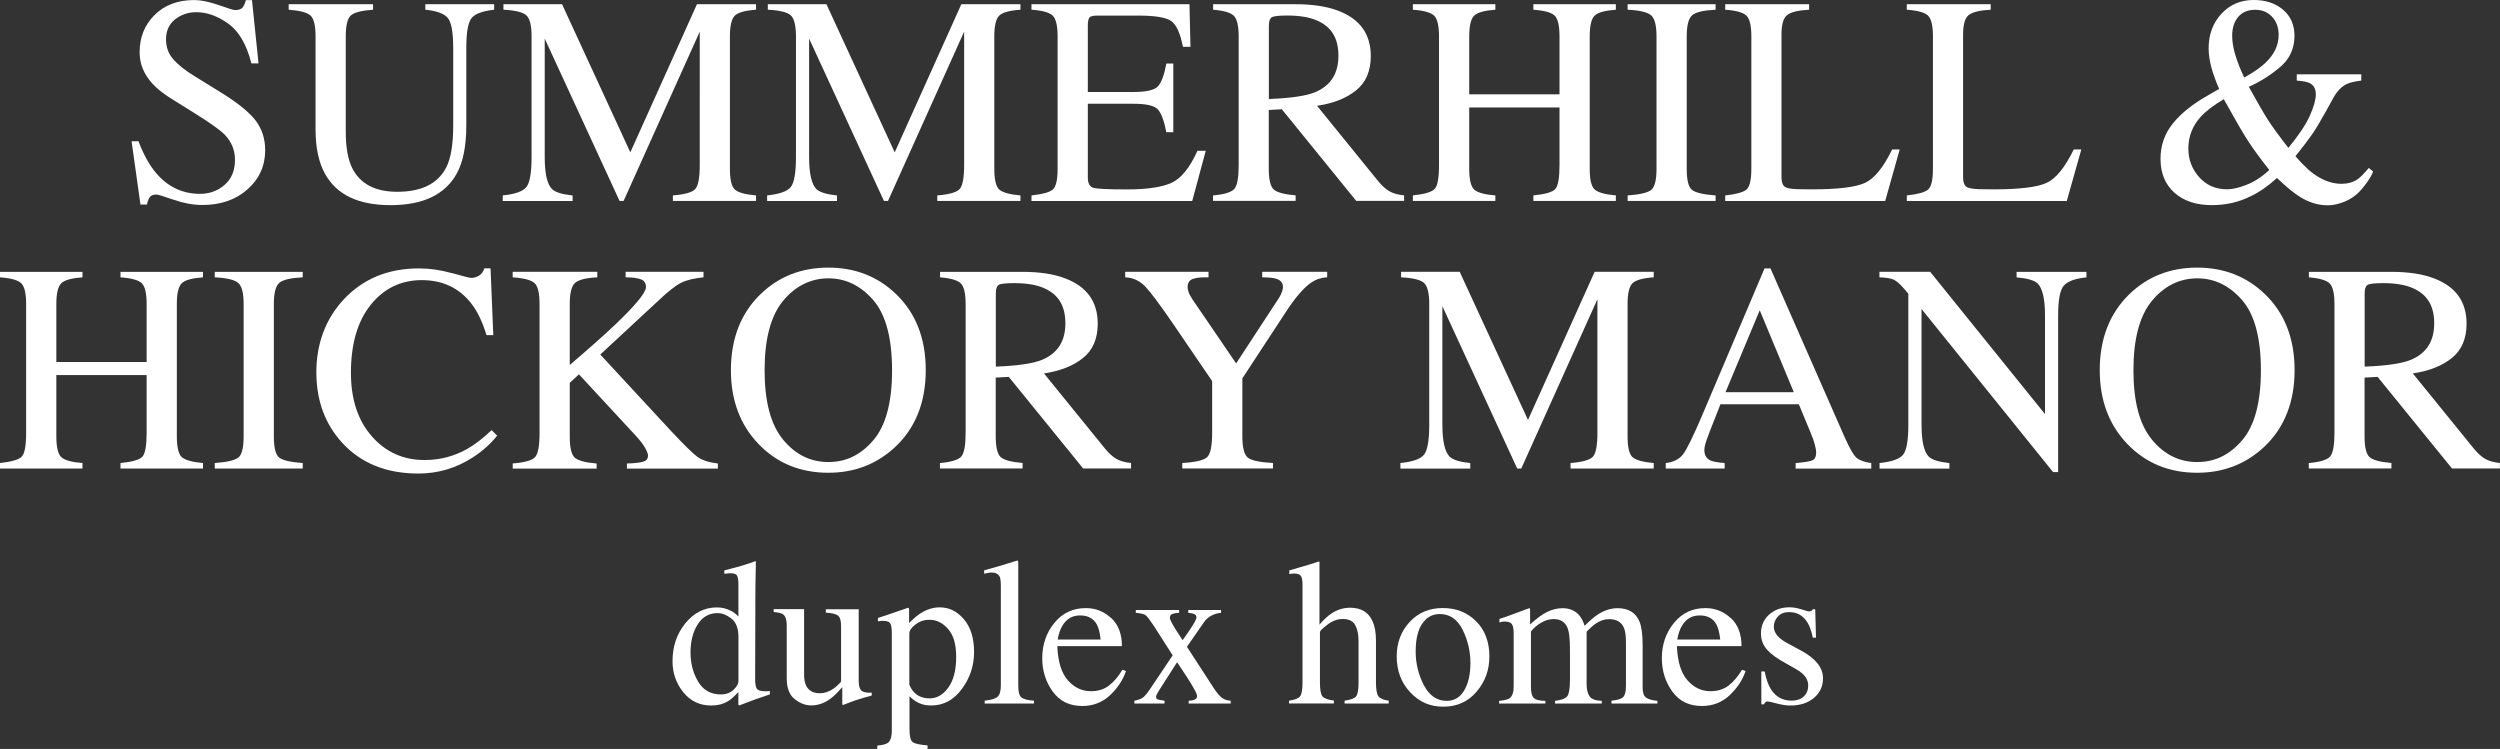 <?xml version="1.0" encoding="UTF-8"?>
<svg id="Layer_1" data-name="Layer 1" xmlns="http://www.w3.org/2000/svg" viewBox="0 0 473.45 141.83">
  <rect x="0" y="0" width="473.45" height="141.83" fill="#333333" stroke="none"/>
  <defs>
    <style>
      .cls-1 {
        fill: #fff;
        stroke-width: 0px;
      }
    </style>
  </defs>
  <g>
    <path class="cls-1" d="M26.22,26.73c.95,2.53,2.07,4.55,3.35,6.05,2.23,2.62,5.01,3.93,8.32,3.93,1.79,0,3.35-.57,4.65-1.7,1.31-1.14,1.96-2.72,1.96-4.76,0-1.83-.66-3.43-1.98-4.78-.86-.86-2.67-2.15-5.43-3.88l-4.8-3c-1.45-.92-2.6-1.84-3.46-2.78-1.59-1.78-2.39-3.74-2.39-5.88,0-2.84.94-5.21,2.83-7.09s4.39-2.83,7.51-2.83c1.28,0,2.83.32,4.63.95,1.8.63,2.84.95,3.09.95.7,0,1.18-.17,1.44-.49.27-.33.47-.8.62-1.4h1.16l1.24,11.99h-1.35c-.92-3.61-2.39-6.13-4.41-7.56-2.03-1.43-4.03-2.14-6.01-2.14-1.54,0-2.88.45-4.03,1.36-1.15.91-1.72,2.17-1.72,3.78,0,1.45.44,2.69,1.32,3.71.88,1.04,2.24,2.14,4.09,3.27l4.94,3.05c3.1,1.91,5.28,3.66,6.55,5.25,1.25,1.61,1.88,3.52,1.88,5.72,0,2.95-1.11,5.42-3.34,7.4-2.23,1.98-5.07,2.97-8.54,2.97-1.74,0-3.56-.33-5.46-.99s-2.98-.99-3.26-.99c-.66,0-1.1.2-1.33.61-.23.4-.38.83-.45,1.29h-1.24l-1.68-11.99h1.29Z"/>
    <path class="cls-1" d="M70.65.8v1.04c-2.16.15-3.57.51-4.21,1.09-.64.58-.96,1.9-.96,3.97v18.01c0,2.95.4,5.25,1.21,6.9,1.5,3.01,4.35,4.51,8.55,4.51,4.6,0,7.69-1.54,9.27-4.62.88-1.72,1.32-4.38,1.32-7.97v-14.66c0-3.06-.37-4.98-1.1-5.76s-2.13-1.27-4.18-1.47V.8h13.03v1.04c-2.18.24-3.61.77-4.27,1.58-.67.82-1,2.7-1,5.65v14.66c0,3.89-.6,6.92-1.79,9.1-2.2,4.01-6.38,6.02-12.54,6.02s-10.23-1.98-12.43-5.94c-1.19-2.13-1.79-4.93-1.79-8.41V6.9c0-2.05-.32-3.37-.95-3.95-.63-.58-2.01-.95-4.14-1.11V.8h15.97Z"/>
    <path class="cls-1" d="M95.2,37.01c2.33-.24,3.82-.76,4.48-1.58.66-.82.99-2.71.99-5.67V6.9c0-2.03-.32-3.36-.96-3.97-.64-.61-2.1-.98-4.37-1.09V.8h11.1l12.93,28.05L131.99.8h11.19v1.04c-2.09.15-3.44.53-4.04,1.14s-.91,1.92-.91,3.92v25.03c0,2.05.3,3.37.91,3.94s1.95.96,4.04,1.14v1.04h-15.75v-1.04c2.27-.18,3.69-.59,4.25-1.22.56-.63.84-2.14.84-4.52V5.99l-14.42,32.06h-.77l-14.17-30.74v22.45c0,3.08.45,5.08,1.35,6.02.59.61,1.9,1.02,3.93,1.24v1.04h-13.23v-1.04Z"/>
    <path class="cls-1" d="M145.27,37.01c2.33-.24,3.82-.76,4.48-1.58.66-.82.99-2.71.99-5.67V6.9c0-2.03-.32-3.36-.96-3.97-.64-.61-2.1-.98-4.37-1.09V.8h11.1l12.93,28.05L182.06.8h11.19v1.04c-2.09.15-3.44.53-4.04,1.14s-.91,1.92-.91,3.92v25.03c0,2.05.3,3.37.91,3.94s1.95.96,4.04,1.14v1.04h-15.75v-1.04c2.27-.18,3.69-.59,4.25-1.22.56-.63.84-2.14.84-4.52V5.99l-14.42,32.06h-.77l-14.17-30.74v22.45c0,3.08.45,5.08,1.35,6.02.59.61,1.9,1.02,3.93,1.24v1.04h-13.23v-1.04Z"/>
    <path class="cls-1" d="M195.34,37.01c2.07-.22,3.41-.59,4.03-1.11.61-.52.92-1.84.92-3.95V6.9c0-2-.3-3.3-.91-3.92-.61-.61-1.95-.99-4.04-1.14V.8h29.92l.19,8.06h-1.43c-.48-2.48-1.19-4.09-2.14-4.82-.95-.73-3.08-1.09-6.38-1.09h-7.67c-.83,0-1.34.13-1.53.4-.19.27-.29.77-.29,1.5v12.57h8.69c2.4,0,3.93-.36,4.59-1.07.66-.71,1.19-2.15,1.59-4.32h1.32v13.01h-1.32c-.42-2.18-.96-3.62-1.62-4.33s-2.18-1.06-4.56-1.06h-8.69v13.94c0,1.12.35,1.78,1.06,1.98.71.2,2.82.3,6.35.3,3.82,0,6.64-.42,8.45-1.25,1.82-.83,3.45-2.85,4.9-6.06h1.57l-2.56,9.51h-30.44v-1.04Z"/>
    <path class="cls-1" d="M229.74,37.01c2.16-.2,3.51-.62,4.04-1.26.53-.64.8-2.12.8-4.46V6.9c0-1.98-.3-3.28-.89-3.89-.6-.61-1.91-1-3.95-1.17V.8h15.59c3.24,0,5.95.41,8.11,1.24,4.11,1.56,6.16,4.42,6.16,8.59,0,2.8-.91,4.95-2.74,6.45s-4.3,2.49-7.44,2.96l11.6,14.29c.72.87,1.43,1.51,2.14,1.91.72.4,1.63.65,2.75.76v1.04h-9.07l-14.09-17.35-2.47.14v11.1c0,2.08.32,3.4.95,3.96.63.56,2.01.93,4.14,1.11v1.04h-15.65v-1.04ZM248.99,17.49c2.99-1.23,4.48-3.53,4.48-6.92s-1.34-5.48-4.01-6.67c-1.43-.64-3.33-.96-5.69-.96-1.59,0-2.57.11-2.93.34-.36.23-.54.76-.54,1.61v13.86c4.05-.15,6.95-.57,8.69-1.26Z"/>
    <path class="cls-1" d="M267.57,37.01c2.2-.24,3.57-.64,4.12-1.22.55-.57.83-2.08.83-4.5V6.9c0-2.02-.31-3.33-.92-3.93-.61-.6-1.96-.98-4.03-1.13V.8h15.62v1.04c-2.06.15-3.4.52-4.02,1.13-.62.61-.93,1.92-.93,3.93v10.97h17.1V6.9c0-2.02-.3-3.33-.91-3.93-.61-.6-1.95-.98-4.04-1.13V.8h15.62v1.04c-2.07.15-3.41.52-4.03,1.13-.61.61-.92,1.92-.92,3.93v25.05c0,2.04.31,3.35.92,3.92.61.57,1.96.95,4.03,1.14v1.04h-15.62v-1.04c2.22-.22,3.6-.62,4.14-1.2.54-.58.81-2.09.81-4.52v-10.94h-17.1v11.6c0,2.04.31,3.35.93,3.94.62.58,1.96.96,4.02,1.12v1.04h-15.62v-1.04Z"/>
    <path class="cls-1" d="M308.24,37.01c2.29-.16,3.78-.51,4.45-1.03.68-.52,1.02-1.86,1.02-4.03V6.9c0-2.07-.34-3.4-1.02-4-.68-.59-2.16-.95-4.45-1.06V.8h16.66v1.04c-2.29.11-3.78.46-4.45,1.06-.68.6-1.02,1.93-1.02,4v25.05c0,2.17.34,3.51,1.02,4.03.68.52,2.16.86,4.45,1.03v1.04h-16.66v-1.04Z"/>
    <path class="cls-1" d="M326.72,37.01c2.07-.22,3.41-.59,4.03-1.11.61-.52.92-1.84.92-3.95V6.9c0-2-.3-3.3-.91-3.92-.61-.61-1.95-.99-4.04-1.14V.8h15.89v1.04c-2.07.11-3.46.45-4.17,1.02-.71.57-1.06,1.79-1.06,3.66v27.06c0,.62.11,1.11.32,1.47.21.36.67.58,1.39.67.42.06.87.09,1.34.11.47.02,1.34.03,2.63.03,5.01,0,8.4-.41,10.16-1.24,1.76-.82,3.47-2.93,5.12-6.32h1.43l-2.75,9.76h-30.3v-1.04Z"/>
    <path class="cls-1" d="M361.11,37.01c2.07-.22,3.41-.59,4.03-1.11.61-.52.92-1.84.92-3.95V6.9c0-2-.3-3.3-.91-3.92-.61-.61-1.95-.99-4.04-1.14V.8h15.89v1.04c-2.07.11-3.46.45-4.17,1.02-.71.57-1.06,1.79-1.06,3.66v27.06c0,.62.11,1.11.32,1.47.21.36.67.58,1.39.67.42.06.87.09,1.34.11.47.02,1.34.03,2.63.03,5.01,0,8.4-.41,10.16-1.24,1.76-.82,3.47-2.93,5.12-6.32h1.43l-2.75,9.76h-30.3v-1.04Z"/>
    <path class="cls-1" d="M420.27,16.83c-.24-.49-.52-1.17-.83-2.04-.31-.86-.54-1.56-.67-2.09-.15-.59-.27-1.18-.36-1.77-.09-.6-.14-1.18-.14-1.75,0-2.64.81-4.83,2.42-6.57,1.61-1.74,3.65-2.61,6.12-2.61,2.25,0,4.1.61,5.55,1.84,1.45,1.23,2.17,2.88,2.17,4.95,0,2.42-.92,4.4-2.75,5.94-1.83,1.54-3.8,2.78-5.9,3.71,1.63,2.93,2.82,5,3.59,6.21.77,1.21,2.07,3,3.9,5.36,1.96-2.38,3.31-4.42,4.07-6.1.75-1.69,1.13-3.03,1.13-4.04s-.38-1.73-1.13-2.12c-.48-.24-1.3-.4-2.48-.49v-1.18h12.22v1.18c-1.24.15-2.16.37-2.77.66-1,.49-1.85,1.38-2.55,2.67l-1.44,2.61c-1.04,1.87-1.9,3.3-2.59,4.29-.69.99-1.73,2.36-3.12,4.1.74.86,1.58,1.73,2.53,2.61,2.05,1.74,4.11,2.61,6.16,2.61,1.22,0,2.26-.29,3.11-.88.52-.37,1.21-1.07,2.08-2.12l.82.66c-.11.44-.5,1.13-1.16,2.08-.67.94-1.3,1.68-1.91,2.21-.96.84-2.08,1.44-3.36,1.79-.76.22-1.5.33-2.22.33-1.79,0-3.57-.56-5.33-1.68-1.05-.66-2.46-1.82-4.22-3.49-1.66,1.52-3.34,2.69-5.04,3.49-2.21,1.1-4.65,1.65-7.3,1.65-2.95,0-5.31-.78-7.07-2.35-1.76-1.57-2.64-3.71-2.64-6.42,0-2.55.79-4.79,2.36-6.72,1.57-1.93,3.78-3.7,6.61-5.29l2.15-1.24ZM425.52,34.97c1.48-.59,2.89-1.51,4.24-2.78-1.74-2.2-3.09-4.05-4.06-5.55-.97-1.5-2.49-4.12-4.56-7.86-1.9,1.12-3.36,2.24-4.38,3.35-1.55,1.72-2.33,3.72-2.33,5.99,0,2.09.68,3.9,2.05,5.43,1.37,1.53,3.12,2.3,5.27,2.3,1.04,0,2.29-.29,3.77-.88ZM429.08,11.85c1.64-1.58,2.45-3.32,2.45-5.22,0-1.43-.42-2.58-1.25-3.46-.83-.88-1.89-1.32-3.18-1.32-1.39,0-2.47.45-3.23,1.35-.76.9-1.14,2.09-1.14,3.57,0,1.15.21,2.41.63,3.75.42,1.35.97,2.74,1.65,4.17,1.8-1.01,3.15-1.95,4.06-2.83Z"/>
    <path class="cls-1" d="M0,87.69c2.2-.24,3.57-.64,4.12-1.22.55-.57.83-2.08.83-4.5v-24.39c0-2.02-.31-3.33-.92-3.93-.61-.6-1.96-.98-4.03-1.13v-1.04h15.62v1.04c-2.06.15-3.4.52-4.02,1.13-.62.61-.93,1.92-.93,3.93v10.97h17.1v-10.97c0-2.02-.3-3.33-.91-3.93-.61-.6-1.95-.98-4.04-1.13v-1.04h15.62v1.04c-2.07.15-3.41.52-4.03,1.13-.61.61-.92,1.92-.92,3.93v25.05c0,2.04.31,3.35.92,3.92.61.57,1.96.95,4.03,1.14v1.04h-15.62v-1.04c2.22-.22,3.6-.62,4.14-1.2.54-.58.81-2.09.81-4.52v-10.94H10.67v11.6c0,2.04.31,3.35.93,3.94.62.58,1.96.96,4.02,1.12v1.04H0v-1.04Z"/>
    <path class="cls-1" d="M40.67,87.69c2.29-.16,3.78-.51,4.45-1.03.68-.52,1.02-1.86,1.02-4.03v-25.05c0-2.07-.34-3.4-1.02-4-.68-.59-2.16-.95-4.45-1.06v-1.04h16.66v1.04c-2.29.11-3.78.46-4.45,1.06-.68.6-1.02,1.93-1.02,4v25.05c0,2.17.34,3.51,1.02,4.03.68.52,2.16.86,4.45,1.03v1.04h-16.66v-1.04Z"/>
    <path class="cls-1" d="M85.62,51.72c2.14.61,3.34.91,3.6.91.53,0,1.04-.15,1.51-.44.48-.29.81-.75.99-1.37h1.18l.52,12.65h-1.29c-.75-2.51-1.73-4.54-2.94-6.08-2.31-2.9-5.42-4.34-9.32-4.34s-7.16,1.56-9.66,4.67c-2.5,3.12-3.75,7.41-3.75,12.87,0,5.02,1.31,9.03,3.95,12.03,2.63,3,5.96,4.5,9.99,4.5,2.91,0,5.6-.7,8.06-2.09,1.41-.79,2.96-1.98,4.65-3.57l1.04,1.04c-1.25,1.58-2.8,2.96-4.65,4.15-3.15,2.02-6.57,3.03-10.26,3.03-6.05,0-10.85-1.93-14.41-5.8-3.28-3.57-4.92-8.04-4.92-13.39s1.73-10.08,5.2-13.8c3.65-3.9,8.4-5.86,14.24-5.86,2.04,0,4.12.3,6.27.91Z"/>
    <path class="cls-1" d="M97.09,87.77c2.29-.18,3.71-.59,4.26-1.22.55-.63.83-2.14.83-4.53v-24.43c0-2.04-.31-3.36-.92-3.95s-2-.97-4.17-1.12v-1.04h16.03v1.04c-2.2.11-3.62.48-4.26,1.1-.64.62-.96,1.94-.96,3.96v11.54c3.47-2.96,6.3-5.47,8.51-7.55,3.94-3.75,5.92-6.15,5.92-7.21,0-.75-.33-1.24-1-1.48-.67-.24-1.62-.36-2.85-.36v-1.04h14.75v1.04c-1.8.18-3.22.52-4.25,1.04-1.04.52-2.47,1.64-4.31,3.39l-10.99,10.19,13.41,14.49c2.44,2.6,4.1,4.23,4.98,4.88s2.18,1.07,3.88,1.27v.96h-17.22v-.96c1.56-.05,2.61-.18,3.16-.37.55-.19.83-.57.83-1.14,0-.31-.18-.79-.54-1.43-.36-.64-.92-1.39-1.69-2.23l-10.85-11.72-1.74,1.61v10.19c0,2.09.32,3.42.95,3.98.63.56,2.01.93,4.14,1.11v.96h-15.89v-.96Z"/>
    <path class="cls-1" d="M144.08,55.66c3.46-3.32,7.73-4.98,12.79-4.98s9.35,1.67,12.81,5c3.76,3.61,5.64,8.42,5.64,14.44s-1.94,10.96-5.83,14.57c-3.48,3.23-7.69,4.84-12.62,4.84-5.28,0-9.66-1.79-13.14-5.36-3.54-3.65-5.31-8.33-5.31-14.05,0-6.01,1.89-10.83,5.66-14.46ZM148.29,83.25c2.33,2.83,5.19,4.25,8.59,4.25s6.16-1.38,8.52-4.14c2.36-2.76,3.54-7.17,3.54-13.24s-1.19-10.58-3.58-13.31-5.21-4.1-8.48-4.1-6.24,1.42-8.57,4.25c-2.34,2.83-3.51,7.22-3.51,13.16s1.16,10.3,3.5,13.13Z"/>
    <path class="cls-1" d="M178.03,87.69c2.16-.2,3.51-.62,4.04-1.26.53-.64.8-2.12.8-4.46v-24.39c0-1.98-.3-3.28-.89-3.89-.6-.61-1.91-1-3.95-1.17v-1.04h15.59c3.24,0,5.95.41,8.11,1.24,4.11,1.56,6.16,4.42,6.16,8.59,0,2.8-.91,4.95-2.74,6.45s-4.3,2.49-7.44,2.96l11.6,14.29c.72.87,1.43,1.51,2.14,1.91.72.4,1.63.65,2.75.76v1.04h-9.07l-14.09-17.35-2.47.14v11.1c0,2.08.32,3.4.95,3.96.63.56,2.01.93,4.14,1.11v1.04h-15.65v-1.04ZM197.28,68.17c2.99-1.23,4.48-3.53,4.48-6.92s-1.34-5.48-4.01-6.67c-1.43-.64-3.33-.96-5.69-.96-1.59,0-2.57.11-2.93.34-.36.23-.54.76-.54,1.61v13.86c4.05-.15,6.95-.57,8.69-1.26Z"/>
    <path class="cls-1" d="M228.87,51.48v1.04c-1.32-.04-2.31.06-2.97.3-.66.24-.99.75-.99,1.54,0,.24.05.54.16.89s.36.83.74,1.42l8.29,12.15,8.08-12.35c.33-.53.54-.97.64-1.32.1-.35.15-.61.15-.77,0-.81-.43-1.34-1.29-1.59-.51-.17-1.39-.26-2.64-.28v-1.04h12.3v1.04c-1.13.06-2.15.4-3.05,1.02-1.39.97-2.96,2.78-4.69,5.42l-8.32,12.7v10.95c0,2.18.35,3.54,1.06,4.08.71.54,2.29.87,4.74,1v1.04h-17.18v-1.04c2.55-.15,4.13-.53,4.74-1.14.61-.61.92-2.15.92-4.6v-9.77l-7.37-10.81c-2.55-3.72-4.34-6.11-5.36-7.16-1.03-1.05-2.27-1.62-3.74-1.69v-1.04h15.75Z"/>
    <path class="cls-1" d="M265.2,87.69c2.33-.24,3.82-.76,4.48-1.58.66-.82.99-2.71.99-5.67v-22.86c0-2.03-.32-3.36-.96-3.97-.64-.61-2.1-.98-4.37-1.09v-1.04h11.1l12.93,28.05,12.62-28.05h11.19v1.04c-2.09.15-3.44.53-4.04,1.14s-.91,1.92-.91,3.92v25.03c0,2.05.3,3.37.91,3.94s1.95.96,4.04,1.14v1.04h-15.75v-1.04c2.27-.18,3.69-.59,4.25-1.22.56-.63.84-2.14.84-4.52v-25.28l-14.42,32.06h-.77l-14.17-30.74v22.45c0,3.08.45,5.08,1.35,6.02.59.61,1.9,1.02,3.93,1.24v1.04h-13.23v-1.04Z"/>
    <path class="cls-1" d="M315.46,88.73v-1.04c1.45-.16,2.53-.71,3.26-1.63.72-.93,1.96-3.46,3.72-7.6l11.73-27.63h1.12l14.03,31.92c.94,2.11,1.68,3.42,2.24,3.92.56.5,1.5.84,2.82,1.03v1.04h-14.32v-1.04c1.65-.15,2.71-.32,3.18-.53.48-.21.71-.73.71-1.55,0-.27-.09-.76-.27-1.45-.18-.69-.44-1.42-.77-2.19l-2.25-5.42h-14.84c-1.46,3.68-2.34,5.93-2.62,6.74-.28.81-.43,1.46-.43,1.93,0,.95.38,1.61,1.15,1.97.48.22,1.37.38,2.69.49v1.04h-11.16ZM339.71,74.27l-6.45-15.51-6.48,15.51h12.94Z"/>
    <path class="cls-1" d="M355.93,87.69c2.33-.24,3.82-.76,4.48-1.58.66-.82.99-2.71.99-5.67v-24.81l-.77-.91c-.83-.97-1.53-1.57-2.1-1.8-.58-.23-1.44-.36-2.6-.4v-1.04h9.61l21.74,26.94v-18.71c0-3.08-.46-5.08-1.37-6.01-.61-.6-1.94-.99-4.01-1.17v-1.04h13.23v1.04c-2.15.22-3.57.74-4.29,1.57s-1.07,2.71-1.07,5.66v29.64h-.96l-24.91-30.88v21.92c0,3.08.45,5.08,1.35,6.02.59.61,1.9,1.02,3.93,1.24v1.04h-13.23v-1.04Z"/>
    <path class="cls-1" d="M403.31,55.66c3.46-3.32,7.73-4.98,12.79-4.98s9.35,1.67,12.81,5c3.76,3.61,5.64,8.42,5.64,14.44s-1.94,10.96-5.83,14.57c-3.48,3.23-7.69,4.84-12.62,4.84-5.28,0-9.66-1.79-13.14-5.36-3.54-3.65-5.31-8.33-5.31-14.05,0-6.01,1.89-10.83,5.66-14.46ZM407.52,83.25c2.33,2.83,5.19,4.25,8.59,4.25s6.16-1.38,8.52-4.14c2.36-2.76,3.54-7.17,3.54-13.24s-1.19-10.58-3.58-13.31-5.21-4.1-8.48-4.1-6.24,1.42-8.57,4.25c-2.34,2.83-3.51,7.22-3.51,13.16s1.16,10.3,3.5,13.13Z"/>
    <path class="cls-1" d="M437.26,87.69c2.16-.2,3.51-.62,4.04-1.26.53-.64.8-2.12.8-4.46v-24.39c0-1.98-.3-3.28-.89-3.89-.6-.61-1.91-1-3.95-1.17v-1.04h15.59c3.24,0,5.95.41,8.11,1.24,4.11,1.56,6.16,4.42,6.16,8.59,0,2.8-.91,4.95-2.74,6.45s-4.3,2.49-7.44,2.96l11.6,14.29c.72.87,1.43,1.51,2.14,1.91.72.4,1.63.65,2.75.76v1.04h-9.07l-14.09-17.35-2.47.14v11.1c0,2.08.32,3.4.95,3.96.63.56,2.01.93,4.14,1.11v1.04h-15.65v-1.04ZM456.51,68.17c2.99-1.23,4.48-3.53,4.48-6.92s-1.34-5.48-4.01-6.67c-1.43-.64-3.33-.96-5.69-.96-1.59,0-2.57.11-2.93.34-.36.23-.54.76-.54,1.61v13.86c4.05-.15,6.95-.57,8.69-1.26Z"/>
  </g>
  <g>
    <path class="cls-1" d="M138.36,115.63c.51.27,1.01.64,1.48,1.12v-6.13c0-.78-.09-1.32-.26-1.62-.17-.3-.59-.44-1.24-.44-.15,0-.29,0-.4.02-.12.01-.37.04-.77.08v-.64l1.58-.41c.58-.15,1.16-.31,1.74-.48s1.09-.33,1.52-.48c.21-.06.55-.19,1.02-.37l.12.04-.04,2.02c-.01.73-.03,1.49-.04,2.27s-.02,1.55-.02,2.3l-.04,15.75c0,.84.1,1.42.31,1.75.21.33.75.5,1.64.5.14,0,.28,0,.42,0,.14,0,.28-.02.42-.05v.64c-.08.03-1.01.35-2.8.96l-3.03,1.14-.14-.17v-2.37c-.72.78-1.34,1.34-1.87,1.68-.94.58-2.02.87-3.26.87-2.19,0-3.96-.84-5.31-2.53-1.36-1.69-2.03-3.65-2.03-5.87,0-2.79.81-5.18,2.44-7.18s3.62-3,5.97-3c.94,0,1.8.21,2.58.62ZM138.92,130.63c.62-.59.93-1.15.93-1.68v-8.27c0-1.67-.45-2.85-1.34-3.54-.89-.69-1.76-1.03-2.61-1.03-1.62,0-2.88.72-3.78,2.15-.9,1.43-1.35,3.2-1.35,5.29s.48,3.91,1.44,5.53c.96,1.62,2.39,2.43,4.29,2.43,1,0,1.81-.3,2.43-.89Z"/>
    <path class="cls-1" d="M152.28,115.38v12.34c0,.87.12,1.57.37,2.1.48.98,1.35,1.47,2.62,1.47.87,0,1.73-.29,2.56-.87.48-.32.96-.76,1.45-1.33v-10.56c0-.99-.19-1.64-.58-1.95s-1.16-.49-2.31-.56v-.64h6.23v13.57c0,.87.16,1.48.47,1.8.31.33.98.47,2,.43v.54c-.71.19-1.23.34-1.56.43-.33.1-.89.27-1.68.53-.33.12-1.07.39-2.2.83-.06,0-.1-.03-.12-.09-.01-.06-.02-.12-.02-.2v-3.1c-.87,1.04-1.67,1.81-2.39,2.31-1.09.77-2.25,1.16-3.47,1.16-1.12,0-2.17-.4-3.16-1.2-1-.78-1.5-2.1-1.5-3.96v-10.02c0-1.02-.22-1.7-.66-2.05-.28-.22-.89-.37-1.81-.46v-.54h5.76Z"/>
    <path class="cls-1" d="M166.11,141.2c1.2-.08,1.96-.33,2.29-.77.33-.44.49-1.12.49-2.06v-18.51c0-.98-.12-1.6-.36-1.88-.24-.28-.68-.41-1.34-.41-.14,0-.27,0-.4.02-.12.01-.3.04-.53.08v-.64l1.83-.6c.06-.01,1.36-.46,3.88-1.33.06,0,.11.03.14.09s.05.12.05.2v2.6c.85-.85,1.59-1.48,2.24-1.89,1.16-.72,2.35-1.08,3.57-1.08,1.77,0,3.3.75,4.58,2.26,1.28,1.51,1.92,3.57,1.92,6.19s-.77,4.9-2.3,6.99c-1.54,2.09-3.47,3.14-5.79,3.14-.72,0-1.34-.09-1.87-.27-.82-.27-1.58-.76-2.27-1.48v6.32c0,1.3.21,2.1.64,2.39.42.3,1.35.49,2.78.6v.68h-9.52v-.64ZM173.71,131.62c.66.43,1.44.64,2.34.64,1.39,0,2.57-.69,3.56-2.07.98-1.38,1.47-3.3,1.47-5.77s-.51-4.13-1.53-5.3c-1.02-1.17-2.21-1.75-3.56-1.75-.95,0-1.82.29-2.6.88s-1.18,1.16-1.18,1.72v9.68c.33.87.83,1.52,1.49,1.95Z"/>
    <path class="cls-1" d="M186.47,132.69c1.2-.12,2.01-.36,2.43-.72.42-.37.64-1.08.64-2.15v-18.84c0-.85-.07-1.43-.21-1.75-.26-.54-.78-.81-1.56-.81-.18,0-.38.02-.59.06-.21.04-.48.1-.8.17v-.64c1.73-.46,3.82-1.08,6.27-1.85.09,0,.14.04.16.12s.03.24.03.5v23.12c0,1.12.19,1.84.58,2.17s1.18.54,2.39.63v.54h-9.33v-.54Z"/>
    <path class="cls-1" d="M210.43,117.03c1.36,1.25,2.04,3.03,2.04,5.33h-12.24c.13,2.98.8,5.14,2.02,6.5s2.67,2.04,4.34,2.04c1.35,0,2.49-.35,3.41-1.06.93-.7,1.78-1.7,2.56-3l.67.23c-.53,1.64-1.51,3.15-2.96,4.54-1.45,1.39-3.22,2.09-5.31,2.09-2.42,0-4.28-.91-5.6-2.74s-1.98-3.93-1.98-6.3c0-2.58.76-4.81,2.29-6.69,1.53-1.88,3.52-2.81,5.98-2.81,1.81,0,3.4.63,4.76,1.88ZM201.19,118.5c-.41.69-.71,1.57-.89,2.62h8.14c-.14-1.29-.39-2.24-.73-2.87-.63-1.13-1.68-1.7-3.16-1.7s-2.58.65-3.35,1.95Z"/>
    <path class="cls-1" d="M223.29,115.52v.54c-.49.01-.9.08-1.24.2-.34.12-.51.38-.51.76,0,.24.34.93,1.02,2.06.37.58.83,1.3,1.4,2.15.75-1.03,1.3-1.83,1.67-2.42.63-.95.95-1.57.95-1.85,0-.33-.14-.56-.41-.67s-.65-.19-1.14-.23v-.54h6.21v.54c-.66.05-1.27.23-1.83.53-.57.3-1.02.7-1.37,1.2l-3.26,4.7,5.05,7.78c.66,1,1.21,1.65,1.67,1.95.46.3.98.46,1.57.48v.54h-7.96v-.54l.56-.04c.3-.03.54-.12.74-.27.2-.15.3-.35.3-.58,0-.24-.24-.78-.73-1.62-.23-.42-.57-.99-1.03-1.7-.22-.35-.53-.84-.96-1.47s-.78-1.16-1.07-1.61l-3.15,4.92c-.37.58-.6.96-.69,1.16-.09.19-.14.35-.14.48,0,.24.1.41.3.48.2.08.63.16,1.3.25v.54h-5.71v-.54c.69-.14,1.21-.32,1.54-.54s.78-.73,1.33-1.52l4.38-6.53-3.59-5.62c-.75-1.12-1.26-1.78-1.54-1.99-.28-.21-.9-.35-1.85-.44v-.54h8.19Z"/>
    <path class="cls-1" d="M244.11,132.69c1.05-.14,1.74-.4,2.07-.78.33-.38.49-1.28.49-2.69v-18.51c0-.72-.09-1.25-.28-1.59s-.64-.51-1.36-.51c-.14,0-.28.01-.41.03-.14.02-.29.04-.45.07v-.69c.57-.17,1.26-.37,2.09-.61s1.4-.41,1.73-.51l1.85-.58.04.13v11.84c.81-.93,1.53-1.61,2.16-2.04,1.13-.77,2.35-1.16,3.66-1.16,2.08,0,3.5.87,4.26,2.62.41.93.62,2.14.62,3.64v7.87c0,1.36.16,2.25.47,2.66.32.41.96.68,1.94.81v.54h-8.35v-.54c1.12-.15,1.84-.42,2.16-.79.32-.37.48-1.27.48-2.68v-7.81c0-1.25-.21-2.26-.63-3.03-.42-.77-1.21-1.16-2.36-1.16-1,0-1.97.36-2.91,1.08s-1.41,1.19-1.41,1.41v9.5c0,1.44.17,2.34.5,2.7s1.05.62,2.14.77v.54h-8.5v-.54Z"/>
    <path class="cls-1" d="M266.95,117.8c1.63-1.77,3.72-2.65,6.28-2.65s4.65.84,6.32,2.51c1.67,1.67,2.51,3.89,2.51,6.67,0,2.56-.81,4.78-2.43,6.67-1.62,1.89-3.71,2.83-6.29,2.83s-4.56-.91-6.27-2.72c-1.71-1.81-2.56-4.09-2.56-6.82,0-2.56.81-4.72,2.44-6.49ZM270.03,117.31c-1.29,1.17-1.93,3.19-1.93,6.05,0,2.29.52,4.42,1.55,6.4,1.04,1.98,2.48,2.97,4.32,2.97,1.44,0,2.55-.66,3.33-1.99.78-1.32,1.17-3.06,1.17-5.21s-.5-4.32-1.49-6.29-2.43-2.95-4.31-2.95c-1.02,0-1.9.33-2.65,1Z"/>
    <path class="cls-1" d="M283.89,132.73c1-.09,1.67-.26,2-.5.51-.37.77-1.12.77-2.24v-9.97c0-.95-.12-1.57-.38-1.87-.25-.3-.67-.44-1.24-.44-.27,0-.47.01-.61.04s-.29.07-.47.14v-.68l1.39-.46c.5-.17,1.32-.47,2.47-.91,1.14-.44,1.75-.66,1.81-.66s.1.03.12.1c.01.06.02.19.02.37v2.6c1.27-1.16,2.37-1.96,3.3-2.4.93-.44,1.88-.67,2.85-.67,1.32,0,2.38.45,3.16,1.35.41.49.75,1.15,1.02,1.99.95-.96,1.78-1.68,2.49-2.14,1.22-.8,2.47-1.2,3.74-1.2,2.07,0,3.45.84,4.15,2.53.4.95.6,2.46.6,4.51v8c0,.91.2,1.53.61,1.86.41.33,1.13.54,2.19.65v.5h-8.7v-.54c1.12-.1,1.85-.33,2.21-.67.35-.35.53-1.05.53-2.12v-8.31c0-1.25-.14-2.17-.41-2.76-.48-1.05-1.41-1.58-2.8-1.58-.84,0-1.66.28-2.49.83-.48.32-1.06.84-1.75,1.54v9.87c0,1.04.18,1.83.55,2.37.37.54,1.14.83,2.32.87v.5h-8.85v-.5c1.22-.15,2-.45,2.33-.89s.5-1.52.5-3.24v-5.39c0-1.98-.13-3.34-.38-4.08-.42-1.26-1.32-1.89-2.7-1.89-.78,0-1.56.21-2.31.65-.76.43-1.43.99-2,1.69v10.55c0,.98.17,1.65.51,2.02.34.37,1.08.57,2.23.58v.5h-8.77v-.5Z"/>
    <path class="cls-1" d="M327.77,117.03c1.36,1.25,2.04,3.03,2.04,5.33h-12.24c.13,2.98.8,5.14,2.02,6.5s2.67,2.04,4.34,2.04c1.35,0,2.49-.35,3.41-1.06.93-.7,1.78-1.7,2.56-3l.67.23c-.53,1.64-1.51,3.15-2.96,4.54-1.45,1.39-3.22,2.09-5.31,2.09-2.42,0-4.28-.91-5.6-2.74s-1.98-3.93-1.98-6.3c0-2.58.76-4.81,2.29-6.69,1.53-1.88,3.52-2.81,5.98-2.81,1.81,0,3.4.63,4.76,1.88ZM318.53,118.5c-.41.69-.71,1.57-.89,2.62h8.14c-.14-1.29-.39-2.24-.73-2.87-.63-1.13-1.68-1.7-3.16-1.7s-2.58.65-3.35,1.95Z"/>
    <path class="cls-1" d="M333.55,127.16h.64c.29,1.47.69,2.59,1.19,3.37.9,1.44,2.21,2.16,3.94,2.16.96,0,1.72-.27,2.28-.8.56-.53.84-1.22.84-2.07,0-.54-.16-1.06-.48-1.56s-.89-.99-1.7-1.47l-2.16-1.23c-1.58-.85-2.74-1.7-3.49-2.56-.75-.86-1.12-1.88-1.12-3.05,0-1.44.51-2.62,1.54-3.55,1.03-.93,2.32-1.39,3.88-1.39.68,0,1.43.13,2.25.39.82.26,1.28.39,1.38.39.23,0,.4-.03.5-.1.1-.06.19-.17.27-.31h.46l.14,5.38h-.6c-.26-1.25-.6-2.22-1.04-2.91-.8-1.28-1.95-1.93-3.45-1.93-.9,0-1.61.28-2.12.83-.51.55-.77,1.2-.77,1.95,0,1.18.89,2.24,2.66,3.16l2.54,1.37c2.74,1.49,4.11,3.23,4.11,5.21,0,1.52-.57,2.76-1.7,3.72-1.14.96-2.62,1.45-4.46,1.45-.77,0-1.64-.13-2.62-.39s-1.55-.39-1.73-.39c-.15,0-.29.06-.4.16-.12.11-.21.24-.27.4h-.5v-6.23Z"/>
  </g>
</svg>